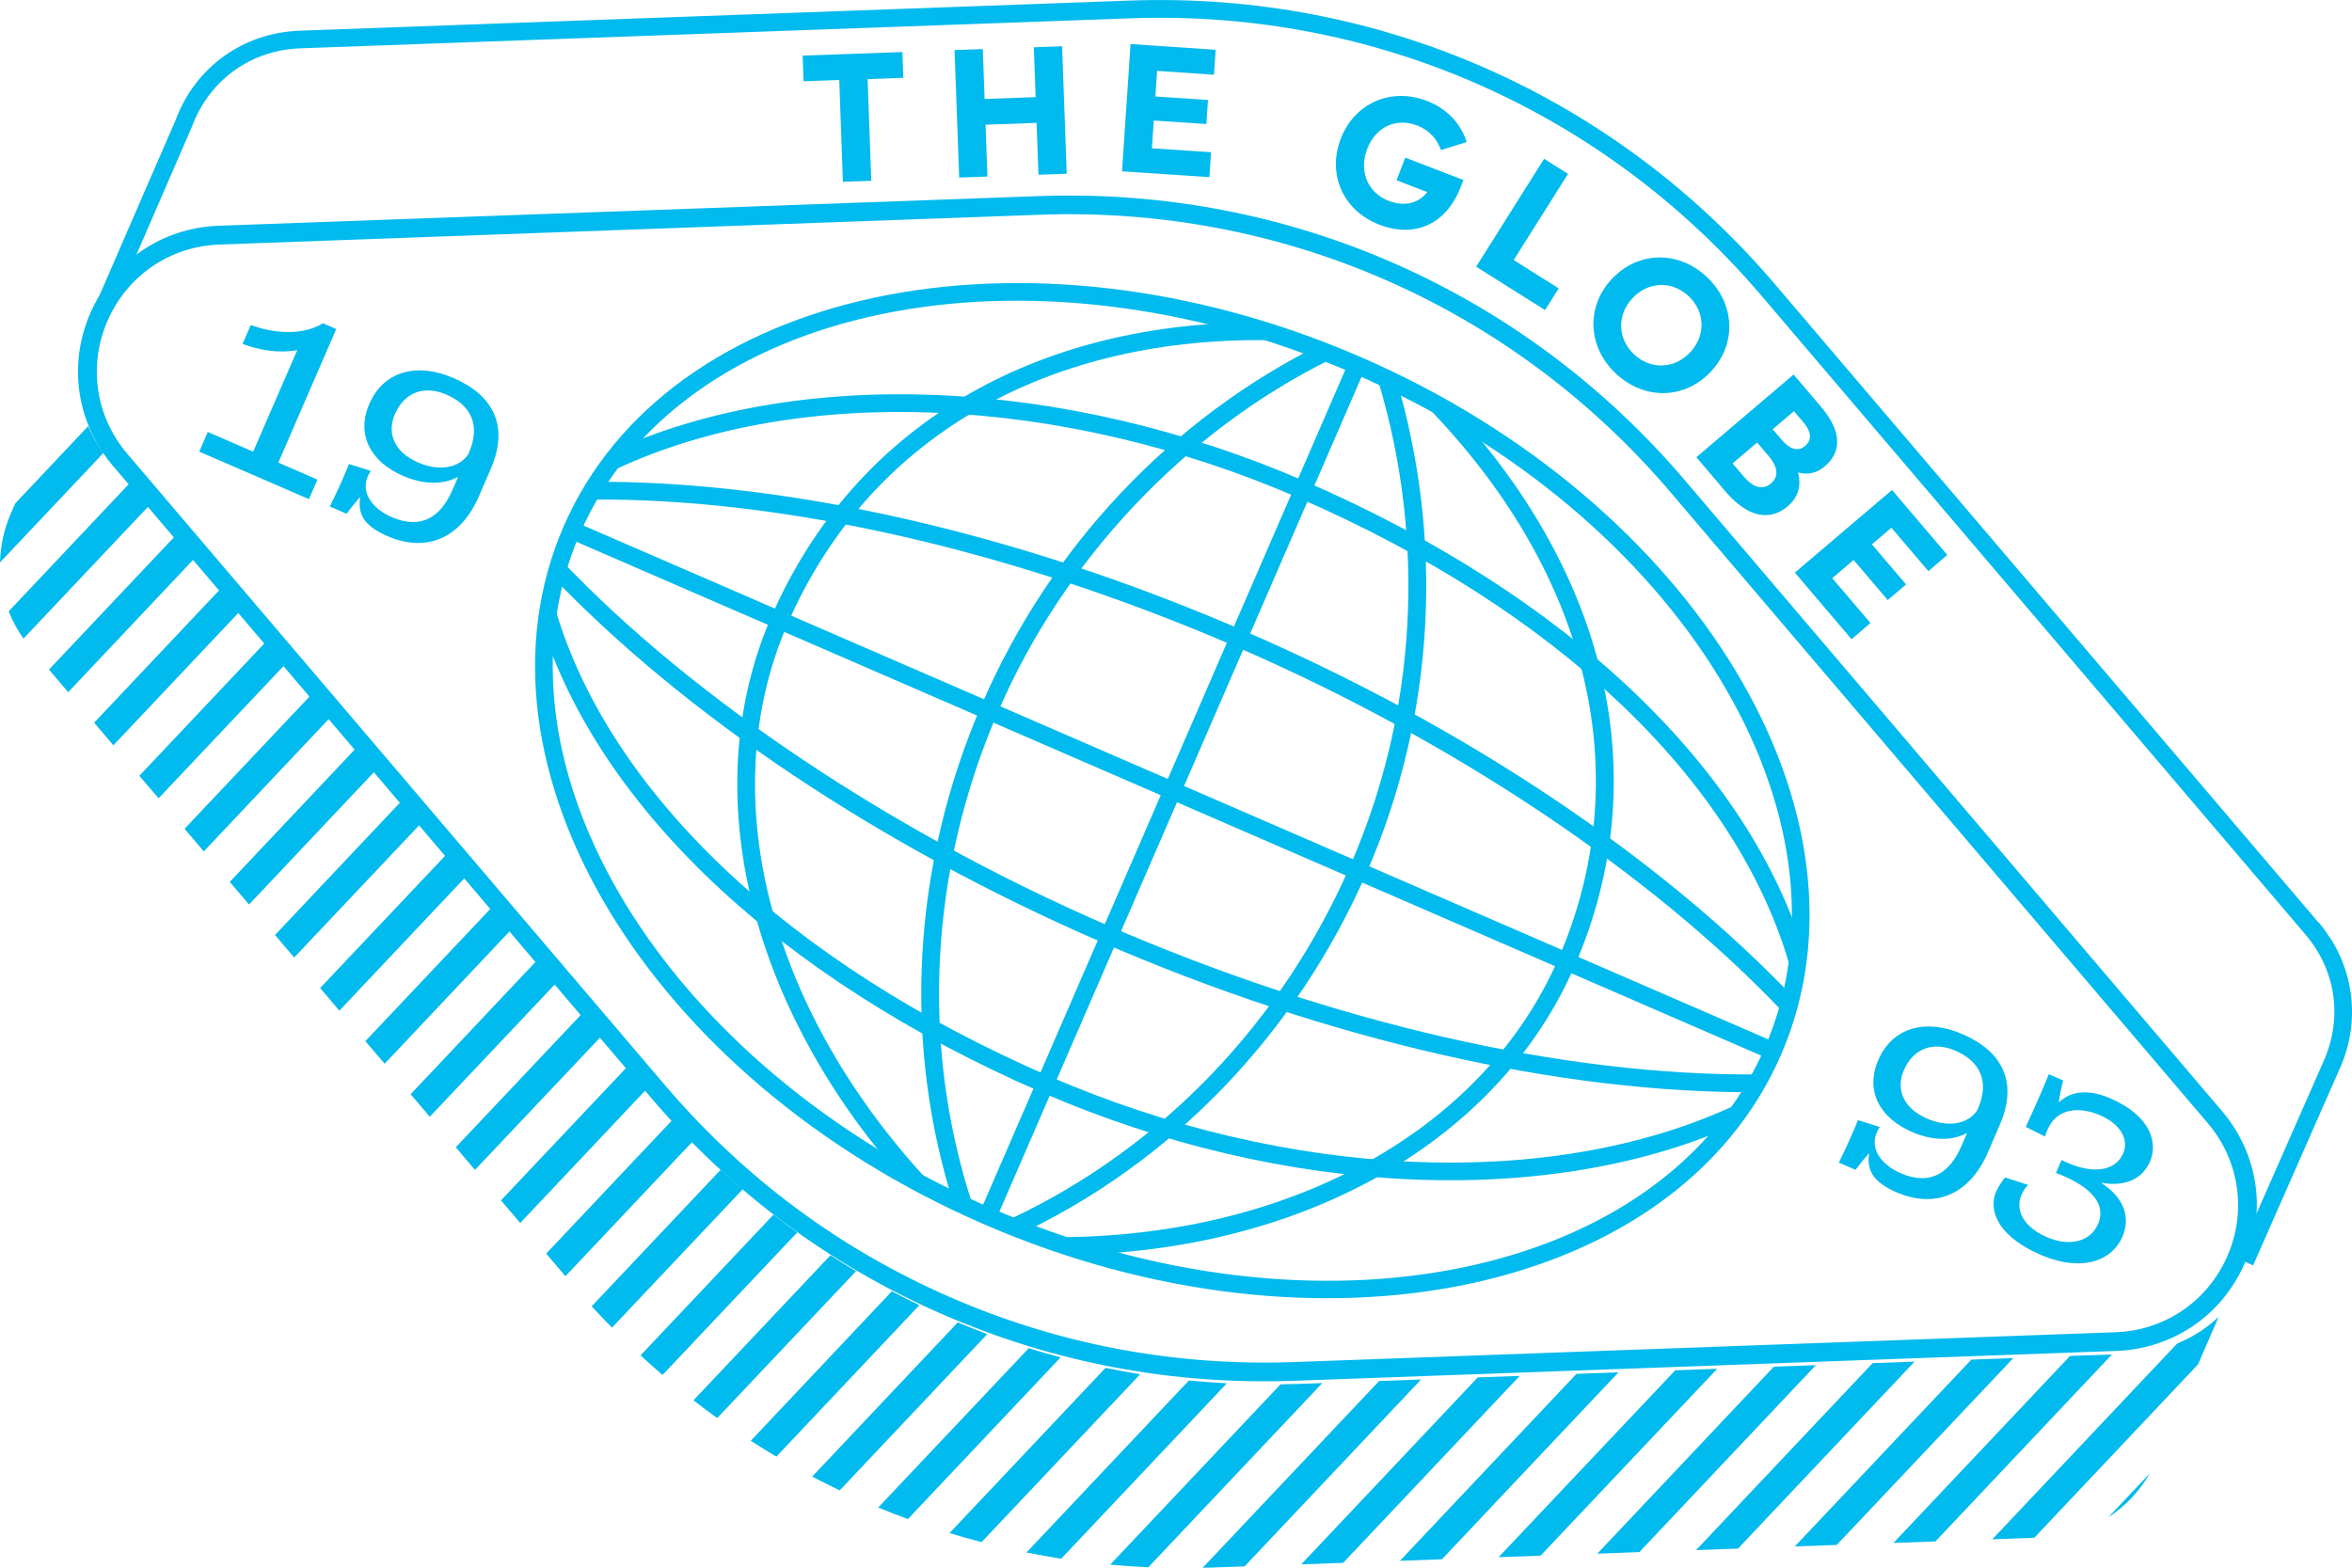<svg xmlns="http://www.w3.org/2000/svg" fill="none" viewBox="22.98 80.4 293.49 195.66"><g clip-path="url(#clip0_192_476)"><path d="M97.897 209.851L95.489 207.035L79.851 223.588L82.249 226.411L97.897 209.851Z" fill="#01BAEE"></path><path d="M92.247 203.228L89.85 200.405L74.22 216.968L76.61 219.78L92.247 203.228Z" fill="#01BAEE"></path><path d="M80.969 189.966L78.568 187.161L62.931 203.714L65.328 206.537L80.969 189.966Z" fill="#01BAEE"></path><path d="M122.454 234.217C121.455 233.497 120.46 232.758 119.497 231.998L102.909 249.562C103.811 250.396 104.727 251.205 105.653 252.006L122.465 234.21L122.454 234.217Z" fill="#01BAEE"></path><path d="M86.608 196.597L84.218 193.785L68.57 210.345L70.978 213.16L86.608 196.597Z" fill="#01BAEE"></path><path d="M115.648 228.841C114.722 228.04 113.806 227.231 112.904 226.397L96.815 243.432C97.645 244.347 98.488 245.236 99.346 246.1L115.648 228.841Z" fill="#01BAEE"></path><path d="M103.529 216.471L101.139 213.658L85.49 230.218L87.898 233.034L103.529 216.471Z" fill="#01BAEE"></path><path d="M109.345 222.917C108.49 222.035 107.636 221.153 106.814 220.249L91.137 236.86L93.534 239.683L109.341 222.936L109.345 222.917Z" fill="#01BAEE"></path><path d="M52.767 156.85L50.37 154.027L34.729 170.597L37.126 173.421L52.767 156.85Z" fill="#01BAEE"></path><path d="M47.128 150.219L44.727 147.414L29.09 163.967L31.487 166.79L47.128 150.219Z" fill="#01BAEE"></path><path d="M41.486 143.607L39.088 140.784L24.065 156.696C24.525 157.863 25.13 159.01 25.906 160.104L41.497 143.599L41.486 143.607Z" fill="#01BAEE"></path><path d="M22.983 150.592L35.883 136.936C35.118 135.881 34.491 134.749 33.984 133.583L24.888 143.221L24.32 144.513C23.492 146.429 23.033 148.491 22.983 150.592Z" fill="#01BAEE"></path><path d="M69.688 176.723L67.29 173.9L51.65 190.471L54.058 193.287L69.688 176.723Z" fill="#01BAEE"></path><path d="M58.406 163.48L56.009 160.657L40.368 177.228L42.769 180.033L58.406 163.48Z" fill="#01BAEE"></path><path d="M75.327 183.354L72.929 180.531L57.299 197.094L59.689 199.907L75.327 183.354Z" fill="#01BAEE"></path><path d="M64.049 170.093L61.648 167.288L46.011 183.84L48.408 186.664L64.049 170.093Z" fill="#01BAEE"></path><path d="M155.326 249.81C153.992 249.461 152.664 249.076 151.351 248.665L132.571 268.548C133.79 269.055 135.024 269.536 136.272 269.991L155.326 249.81Z" fill="#01BAEE"></path><path d="M261.886 250.342L256.654 250.529L234.622 273.864L239.855 273.677L261.886 250.342Z" fill="#01BAEE"></path><path d="M249.572 250.78L244.328 250.975L222.297 274.309L227.541 274.115L249.572 250.78Z" fill="#01BAEE"></path><path d="M237.254 251.237L232.021 251.424L209.983 274.748L215.215 274.561L237.254 251.237Z" fill="#01BAEE"></path><path d="M224.94 251.676L219.696 251.87L197.665 275.205L202.908 275.01L224.94 251.676Z" fill="#01BAEE"></path><path d="M274.212 249.896L268.968 250.09L246.94 273.407L252.173 273.22L274.212 249.896Z" fill="#01BAEE"></path><path d="M286.069 269.762C288.237 268.366 289.982 266.464 291.249 264.282L286.069 269.762Z" fill="#01BAEE"></path><path d="M297.255 250.686L299.833 244.749C298.333 246.167 296.574 247.3 294.655 248.08L271.591 272.515L276.824 272.328L297.255 250.686Z" fill="#01BAEE"></path><path d="M286.519 249.446L281.286 249.633L259.255 272.968L264.488 272.781L286.519 249.446Z" fill="#01BAEE"></path><path d="M178.276 275.906L200.307 252.571L195.074 252.758L173.058 276.067C173.466 276.06 173.893 276.056 174.294 276.038L178.269 275.895L178.276 275.906Z" fill="#01BAEE"></path><path d="M146.176 246.904C144.939 246.441 143.716 245.952 142.497 245.446L124.331 264.688C125.467 265.283 126.607 265.86 127.761 266.411L146.176 246.904Z" fill="#01BAEE"></path><path d="M165.235 251.914C163.792 251.687 162.36 251.405 160.927 251.123L141.468 271.738C142.792 272.141 144.112 272.516 145.465 272.868L165.253 251.918L165.235 251.914Z" fill="#01BAEE"></path><path d="M137.691 243.291C136.537 242.74 135.397 242.163 134.271 241.56L116.662 260.218C117.715 260.901 118.783 261.559 119.854 262.198L137.698 243.302L137.691 243.291Z" fill="#01BAEE"></path><path d="M187.982 253.017L185.065 253.125C184.302 253.15 183.533 253.164 182.774 253.171L161.516 275.678C163.097 275.828 164.677 275.93 166.272 276.006L187.982 253.017Z" fill="#01BAEE"></path><path d="M129.798 239.052C128.727 238.413 127.659 237.755 126.606 237.072L109.509 255.173C110.483 255.927 111.478 256.665 112.477 257.386L129.798 239.052Z" fill="#01BAEE"></path><path d="M176.058 253.047C174.474 252.963 172.897 252.843 171.334 252.697L151.069 274.162C152.509 274.455 153.949 274.701 155.399 274.939L176.054 253.066L176.058 253.047Z" fill="#01BAEE"></path><path d="M212.614 252.122L207.381 252.309L185.35 275.644L190.583 275.457L212.614 252.122Z" fill="#01BAEE"></path><path d="M244.679 210.579L94.775 145.555L93.896 147.582L243.799 212.606L244.679 210.579Z" fill="#01BAEE"></path><path d="M145.783 233.206C103.887 215.034 80.358 175.972 93.3 146.126C106.243 116.28 150.858 106.788 192.746 124.95C234.642 143.122 258.171 182.184 245.229 212.03C232.286 241.876 187.671 251.368 145.783 233.206ZM191.864 126.997C151.097 109.314 107.801 118.29 95.337 147.015C82.873 175.741 105.912 213.498 146.669 231.188C187.436 248.871 230.732 239.895 243.196 211.17C255.66 182.444 232.621 144.687 191.864 126.997Z" fill="#01BAEE"></path><path d="M193.32 126.414L191.293 125.535L145.22 231.76L147.247 232.639L193.32 126.414Z" fill="#01BAEE"></path><path d="M136.636 228.691C116.422 206.524 109.749 179.22 119.209 157.421C129.466 133.776 151.976 120.359 180.957 120.641L180.933 122.852C152.887 122.586 131.124 135.511 121.238 158.299C112.131 179.286 118.654 205.69 138.264 227.202L136.625 228.698L136.636 228.691Z" fill="#01BAEE"></path><path d="M142.164 231.23C135.541 210.874 136.73 188.513 145.519 168.252C154.037 148.621 169.1 132.65 187.927 123.313L188.912 125.299C170.815 134.283 155.741 150.261 147.556 169.141C138.984 188.904 137.815 210.711 144.27 230.561L142.161 231.248L142.164 231.23Z" fill="#01BAEE"></path><path d="M155.999 237.026L155.968 234.805C184.742 234.433 208.303 221.112 217.446 200.038C227.245 177.451 221.477 152.553 201.629 131.744L203.235 130.222C223.72 151.712 229.653 177.483 219.482 200.927C209.986 222.814 185.663 236.653 156.007 237.037L155.999 237.026Z" fill="#01BAEE"></path><path d="M149.903 234.587L148.969 232.582C167.863 223.74 182.997 207.991 191.561 188.217C199.746 169.337 200.959 147.946 194.978 127.997L197.106 127.361C203.245 147.823 201.997 169.747 193.597 189.107C184.808 209.368 169.283 225.525 149.903 234.587Z" fill="#01BAEE"></path><path d="M99.865 138.941L98.931 136.936C122.347 126.02 155.656 127.383 185.85 140.487C218.633 154.71 241.403 176.379 248.323 199.952L246.198 200.57C239.46 177.637 217.143 156.471 184.972 142.516C155.345 129.662 122.729 128.289 99.865 138.941Z" fill="#01BAEE"></path><path d="M96.472 142.744L96.447 140.534C120.991 140.303 150.089 146.932 178.385 159.211C205.818 171.108 230.187 187.411 246.992 205.105L245.387 206.626C229.023 189.395 204.273 172.859 177.507 161.24C149.481 149.079 120.702 142.52 96.472 142.744Z" fill="#01BAEE"></path><path d="M152.988 216.743C120.065 202.456 97.163 180.734 90.181 157.138L92.299 156.51C99.107 179.475 121.548 200.684 153.866 214.714C183.642 227.625 216.38 229.058 239.306 218.428L240.24 220.433C216.755 231.317 183.313 229.901 152.988 216.743Z" fill="#01BAEE"></path><path d="M160.324 197.947C132.815 186.007 108.365 169.679 91.508 151.957L93.114 150.436C109.54 167.687 134.367 184.267 161.213 195.91C189.327 208.108 218.184 214.709 242.468 214.496L242.482 216.713C217.887 216.916 188.708 210.262 160.324 197.947Z" fill="#01BAEE"></path><path d="M48.907 134.313L54.572 136.774L60.072 124.094C57.793 124.531 55.272 124.098 53.251 123.326L54.269 120.963C57.179 122.038 60.705 122.312 63.284 120.749L64.936 121.47L57.711 138.138L62.59 140.26L61.529 142.699L47.842 136.77L48.903 134.331L48.907 134.313Z" fill="#01BAEE"></path><path d="M67.929 142.498L67.878 142.469C67.293 143.153 66.691 143.881 66.219 144.52L64.138 143.612C65.087 141.71 65.888 139.894 66.529 138.312L69.244 139.17C69.125 139.346 68.975 139.639 68.878 139.848C67.896 142.122 69.793 144.045 71.822 144.924C75.642 146.588 78.025 144.808 79.429 141.563L80.15 139.911C78.052 141.036 75.555 140.778 73.281 139.796C69.241 138.042 67.393 134.671 69.064 130.814C70.857 126.668 75.053 125.612 79.598 127.594C84.4 129.673 86.587 133.45 84.223 138.907L82.734 142.353C80.391 147.748 76.032 149.361 71.311 147.307C68.33 146.01 67.608 144.481 67.922 142.487L67.929 142.498ZM81.419 137.076C83.067 133.442 81.694 130.956 78.713 129.66C76.003 128.481 73.478 129.259 72.246 132.102C71.339 134.182 71.888 136.719 75.169 138.13C77.766 139.259 80.272 138.827 81.419 137.076Z" fill="#01BAEE"></path><path d="M256.225 224.385L256.174 224.356C255.589 225.04 254.986 225.768 254.515 226.407L252.434 225.5C253.383 223.598 254.183 221.781 254.825 220.199L257.54 221.057C257.421 221.233 257.271 221.527 257.174 221.735C256.192 224.01 258.089 225.933 260.118 226.811C263.938 228.476 266.321 226.696 267.725 223.451L268.446 221.799C266.348 222.924 263.851 222.666 261.577 221.684C257.537 219.93 255.689 216.558 257.36 212.702C259.153 208.556 263.349 207.499 267.894 209.482C272.696 211.56 274.883 215.337 272.519 220.795L271.03 224.241C268.687 229.636 264.328 231.248 259.607 229.195C256.626 227.898 255.904 226.369 256.217 224.374L256.225 224.385ZM269.715 218.964C271.363 215.33 269.99 212.844 267.009 211.547C264.299 210.369 261.774 211.147 260.542 213.989C259.635 216.069 260.184 218.607 263.465 220.017C266.062 221.146 268.568 220.714 269.715 218.964Z" fill="#01BAEE"></path><path d="M272.168 228.954C272.404 228.412 272.778 227.84 273.182 227.358L276.054 228.284C275.66 228.663 275.416 229.099 275.234 229.51C274.38 231.458 275.53 233.571 278.409 234.81C281.288 236.049 283.856 235.336 284.781 233.164C285.856 230.699 283.896 228.66 280.512 227.192C280.128 227.024 279.838 226.903 279.527 226.796L280.234 225.17C280.491 225.314 280.762 225.431 281.059 225.564C284.121 226.885 286.942 226.636 287.931 224.325C288.588 222.813 287.825 220.803 285.053 219.603C282.456 218.474 279.653 218.679 278.488 221.363C278.342 221.686 278.267 221.88 278.168 222.249L275.757 221.042C276.765 218.877 277.873 216.39 278.636 214.471L280.42 215.246C280.205 216.124 279.996 217.125 279.875 217.907L279.963 217.943C281.21 216.713 283.361 216.204 286.291 217.472C291.441 219.711 292.256 223.085 291.26 225.385C290.317 227.554 288.123 228.537 285.247 228.027L285.219 228.079C287.974 229.815 288.891 232.309 287.802 234.8C286.555 237.667 282.857 239.292 277.524 236.97C272.917 234.966 270.838 231.911 272.124 228.937L272.168 228.954Z" fill="#01BAEE"></path><path d="M131.686 102.967L128.16 103.091L127.703 90.376L123.25 90.541L123.14 87.339L135.579 86.896L135.696 90.108L131.244 90.273L131.701 102.989L131.686 102.967Z" fill="#01BAEE"></path><path d="M142.091 86.649L145.618 86.525L145.843 92.75L152.21 92.523L151.985 86.299L155.511 86.175L156.089 102.085L152.563 102.209L152.327 95.736L145.961 95.963L146.196 102.436L142.67 102.559L142.091 86.649Z" fill="#01BAEE"></path><path d="M166.718 98.911L174.095 99.398L173.89 102.511L162.991 101.78L164.055 85.899L174.673 86.614L174.468 89.728L167.365 89.246L167.154 92.444L173.717 92.879L173.515 95.879L166.952 95.444L166.718 98.911Z" fill="#01BAEE"></path><path d="M205.596 102.849L205.247 103.739C203.445 108.432 199.495 110.132 195.102 108.443C190.603 106.716 188.57 102.182 190.279 97.727C191.989 93.272 196.537 91.26 201.044 92.998C203.548 93.967 205.291 95.852 205.994 98.125L202.782 99.132C202.332 97.769 201.289 96.633 199.861 96.077C197.145 95.029 194.617 96.271 193.578 98.999C192.538 101.726 193.603 104.437 196.257 105.463C198.003 106.137 199.847 105.948 201.084 104.375L197.247 102.897L198.333 100.074L205.593 102.867L205.596 102.849Z" fill="#01BAEE"></path><path d="M211.861 112.855L217.482 116.396L215.775 119.101L207.178 113.687L215.658 100.221L218.641 102.104L211.861 112.855Z" fill="#01BAEE"></path><path d="M235.96 114.963C239.492 118.287 239.729 123.311 236.463 126.789C233.187 130.273 228.165 130.349 224.621 127.033C221.089 123.71 220.852 118.685 224.118 115.208C227.394 111.723 232.416 111.647 235.96 114.963ZM233.695 117.363C231.656 115.441 228.684 115.49 226.69 117.61C224.696 119.729 224.84 122.701 226.879 124.623C228.918 126.545 231.89 126.495 233.884 124.376C235.878 122.256 235.734 119.284 233.695 117.363Z" fill="#01BAEE"></path><path d="M246.783 127.134L250.201 131.155C252.152 133.439 253.365 136.321 250.665 138.618C249.626 139.5 248.486 139.671 247.359 139.371C247.731 140.9 247.457 142.391 246.089 143.56C243.298 145.935 240.408 144.21 238.324 141.778L234.658 137.464L246.779 127.153L246.783 127.134ZM239.178 138.239L240.594 139.901C241.586 141.055 242.803 141.722 243.965 140.741C245.127 139.76 244.655 138.459 243.656 137.293L242.24 135.632L239.178 138.239ZM246.829 131.716L244.183 133.976L245.352 135.344C246.212 136.35 247.256 136.881 248.248 136.047C249.232 135.203 248.857 134.09 248.005 133.095L246.836 131.727L246.829 131.716Z" fill="#01BAEE"></path><path d="M251.585 152.53L256.383 158.158L254.02 160.179L246.95 151.865L259.071 141.554L265.971 149.665L263.608 151.685L258.998 146.264L256.558 148.336L260.822 153.342L258.538 155.293L254.275 150.287L251.629 152.548L251.585 152.53Z" fill="#01BAEE"></path><path d="M312.319 195.57L244.482 115.895C224.35 92.257 195.018 79.345 163.99 80.471L60.381 84.232C53.288 84.49 47.349 88.784 44.89 95.388L33.758 121.044L34.754 121.479C34.932 120.945 35.117 120.422 35.349 119.898C36.231 117.898 37.455 116.143 38.93 114.663L46.93 96.211C49.086 90.402 54.268 86.656 60.445 86.431L164.08 82.685C194.423 81.58 223.116 94.209 242.807 117.337L310.643 197.012C314.435 201.464 315.317 207.321 312.999 212.683L302.99 235.429L302.825 235.35C302.623 236.059 302.378 236.751 302.085 237.443L304.133 238.325L315.039 213.554C317.671 207.486 316.626 200.594 312.348 195.566L312.319 195.57Z" fill="#01BAEE"></path><path d="M35.854 136.94C32.348 131.785 31.718 125.246 34.276 119.419C37.109 112.991 43.231 108.827 50.265 108.576L152.69 104.874C183.718 103.748 213.049 116.66 233.182 140.297L300.237 219.057C304.802 224.414 305.87 231.736 303.037 238.164C300.204 244.592 294.081 248.756 287.047 249.007L184.62 252.727C169.366 253.288 154.614 250.517 140.763 244.51C126.589 238.356 114.254 229.201 104.12 217.293L37.065 138.533C36.623 138.023 36.224 137.483 35.846 136.929L35.854 136.94ZM298.463 220.566L231.408 141.806C211.74 118.711 183.09 106.099 152.777 107.201L50.349 110.921C44.23 111.138 38.891 114.769 36.422 120.377C33.954 125.985 34.888 132.363 38.857 137.029L105.912 215.788C115.814 227.424 127.858 236.363 141.709 242.371C155.228 248.239 169.643 250.936 184.543 250.394L286.971 246.673C293.09 246.456 298.429 242.825 300.898 237.217C303.366 231.61 302.432 225.231 298.463 220.566Z" fill="#01BAEE"></path></g><defs><clipPath id="clip0_192_476"><rect width="283.043" height="217" fill="white" transform="translate(179.432) rotate(55.779)"></rect></clipPath></defs></svg>